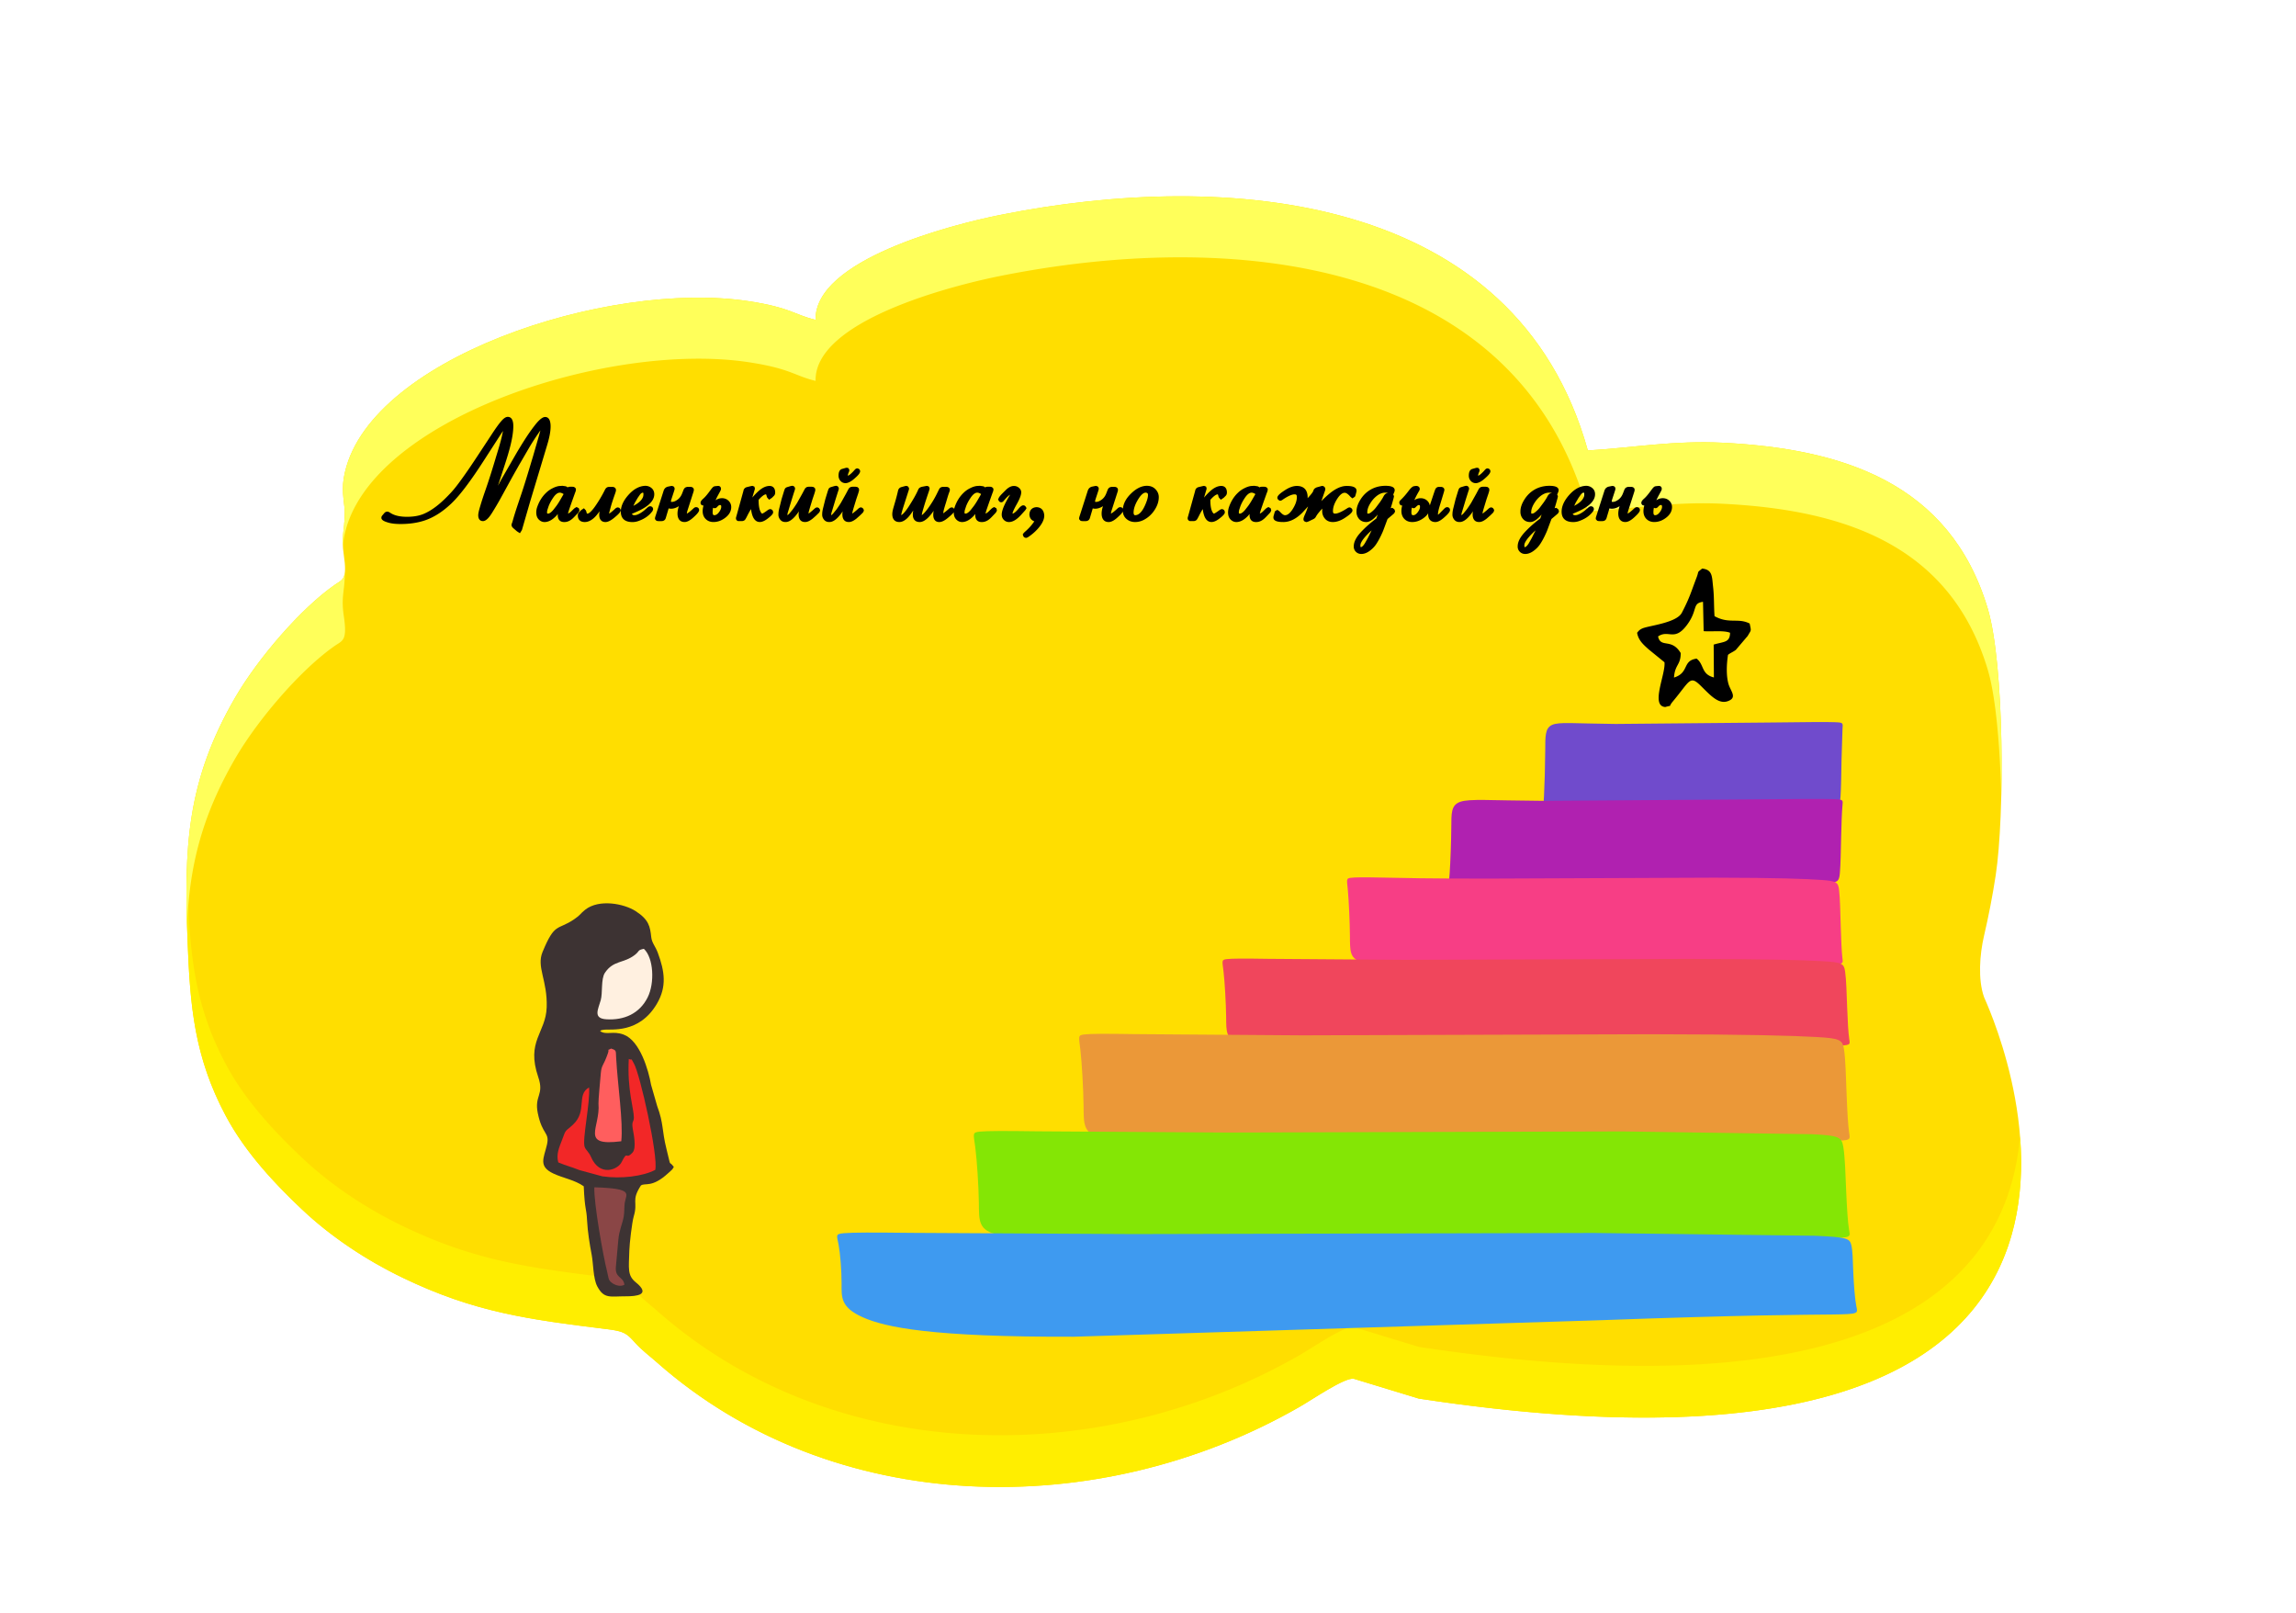 <svg xmlns="http://www.w3.org/2000/svg" width="806.952" height="566.929" viewBox="0 0 5017.66 3525.19"
     shape-rendering="geometricPrecision" image-rendering="optimizeQuality" fill-rule="evenodd">
    <defs>
    <style type="text/css">
        .filbg {fill:url(#id0)}
    </style>

        <radialGradient id="id0" gradientUnits="userSpaceOnUse" gradientTransform="matrix(5.36386E-17 -0.876 1 6.12323E-17 4350 23508)" cx="14849.99" cy="10500" r="10419.62" fx="14849.99" fy="10500">
            <stop offset="0" style="stop-opacity:1; stop-color:#FFFF5A"/>
            <stop offset="1" style="stop-opacity:1; stop-color:#FFDE00"/>
        </radialGradient>
    </defs>
    <path d="M4335.82 2178.4c-13.45-38.18-9.42-92.93 0-133.36 10.2-43.85 18.76-87.7 25.55-132.3 19.9-130.67 18.9-461.4-17.3-582.68-82.73-277.17-321.28-349.65-578.04-362.6-108.3-5.46-194.03 10.58-296 16.78-157.27-563.38-788.3-614.04-1284.75-514.47-105.9 21.24-405.44 97.6-402.94 229.1-46.9-11.35-54.1-26.53-144.33-40.5-311-48.12-843 127.44-886.64 385.62-5.92 35 3.08 56.53 2 84.18-1.3 33.45-7.8 45.36-2.04 84.35 8.03 54.17-2.4 53.34-19.3 65.05-74.06 51.3-168.27 160.8-217.76 245.96C407.1 1707.97 401.9 1852.7 410.1 2059.74c5.48 138.67 14.5 249.4 83.67 379 43.5 81.5 110.2 150.9 165.94 203.6 62.72 59.3 139.65 110.6 220 149.36 158.15 76.28 276.65 91.36 446.12 112.37 37.28 4.62 43.12 8.74 61.13 28.68 16.33 18.08 30.36 27.9 49.6 44.86 383.8 338.25 963.87 348.37 1402.4 97.03 31-17.76 100.74-65.96 119.87-61.93l141.82 43.2c1781.52 269.8 1240.2-863.26 1235.17-877.52z"
          fill="#adf4ff" class="filbg"/>
    <path d="M753.05 1112.93c.35 4.95.5 9.98.3 15.24a282.88 282.88 0 0 1-1.16 16.74c2.08-6.6 2.53-16.28.85-31.98zM408.38 1896.3c-1.85 51.02-.6 104.72 1.7 163.44 5.48 138.67 14.5 249.4 83.67 379 43.5 81.5 110.2 150.9 165.94 203.6 62.72 59.3 139.65 110.6 220 149.36 158.15 76.28 276.65 91.36 446.12 112.37 37.28 4.62 43.12 8.74 61.13 28.68 16.33 18.08 30.36 27.9 49.6 44.86 383.8 338.25 963.87 348.37 1402.4 97.03 31-17.76 100.74-65.96 119.87-61.93l141.82 43.2c1174.87 177.93 1339.46-254.23 1313.9-573.3-25.5 297.06-273.62 617.86-1313.9 460.3l-141.82-43.2c-19.13-4.03-88.88 44.18-119.87 61.94-438.54 251.33-1018.6 241.2-1402.4-97.04-19.24-16.95-33.27-26.78-49.6-44.86-18-19.94-23.84-24.06-61.13-28.68-169.48-21-287.98-36.1-446.12-112.37-80.35-38.76-157.28-90.04-220-149.36-55.73-52.7-122.45-122.08-165.94-203.6-69.15-129.6-78.18-240.35-83.67-379l-1.7-50.45z"
          fill="#FFEE00"/>
    <path d="M4373.53 1741.14c3.56-147.77-4.74-328.27-29.47-411.1-82.73-277.17-321.28-349.65-578.04-362.6-108.3-5.46-194.03 10.58-296 16.78-157.27-563.38-788.3-614.04-1284.75-514.47-105.9 21.24-405.44 97.6-402.94 229.1-46.9-11.35-54.1-26.53-144.33-40.5-311-48.12-843 127.44-886.64 385.62-5.92 35 3.08 56.53 2 84.18-1.1 28.17-5.9 41.06-3.92 67.72.22-5.8.8-11.92 1.92-18.54C794.98 919.16 1327 743.6 1638 791.72c90.24 13.96 97.44 29.14 144.33 40.5-2.5-131.5 297.04-207.86 402.94-229.1 496.46-99.57 1127.48-48.9 1284.75 514.47 101.98-6.2 187.7-22.25 296-16.78 256.76 12.96 495.3 85.43 578.04 362.6 17.57 58.85 26.84 167.03 29.47 277.73zm-3620.15-488.4c-2.36 14.98-10.52 17.33-21.35 24.84-74.06 51.3-168.27 160.8-217.76 245.96-100.38 172.77-111.3 310.7-105.55 497.6 5.45-125.3 30.48-235.03 105.55-364.25 49.5-85.17 143.7-194.66 217.76-245.96 16.9-11.7 27.3-10.88 19.3-65.05-5.78-39 .73-50.9 2.04-84.35a123.19 123.19 0 0 0 .03-8.8z"
          fill="#FFFF5A"/>
    <path d="M3124.72 1104.38l1.13-3.5 9.15-27.36 1.6-4.27.1-.25c1.58-3.24 4.43-5.18 8.06-5.18h3.8c3.95 0 7.67 1.9 7.97 6.23l.04.67-.6 2.57-.48 1.85-8.83 29.24c-1.63 5.4-4.18 13.9-4.18 19.56a8.83 8.83 0 0 0 .02.67c1.24-.6 2.8-2.06 3.4-2.67l10.27-10.42c1.73-1.75 3.84-3.34 6.42-3.34 3.65 0 6.25 2.6 6.25 6.25 0 5.05-8.53 12.4-11.96 15.52-5.08 4.62-12.7 10.7-19.93 10.7-10.6 0-15.85-6.7-15.85-16.96a39.03 39.03 0 0 1 .06-2.14c-2.26 3.6-5.36 6.77-8.9 9.52-7.64 5.94-16.35 9.57-26.1 9.57-6.56 0-12.5-2.02-17.1-6.78-4.62-4.78-6.43-10.93-6.43-17.48 0-3.88.67-7.85 1.73-11.75-3.78-.03-6.34-2.8-6.34-6.54 0-2.2 1.3-3.93 2.76-5.45l.17-.17c6.07-5.7 11.56-12.18 16.6-18.8 2.7-3.55 8.15-10.9 12.85-11.4l3.64-.47h2.38l.4.08c3.36.63 5.87 2.9 5.87 6.47 0 1.6-.63 3.16-1.44 4.52-3.46 5.82-7.26 12.75-10.37 20.02 4.12-2.8 8.7-4.3 13.77-4.3 5.53 0 10.53 1.75 14.54 5.6 2.98 2.86 4.8 6.32 5.53 10.2zm-39.18 4.83c-.7 3.32-1.1 6.6-1.1 9.73 0 3.1.1 6.8 3.93 6.8 4.1 0 7.35-3.2 9.68-6.23 2.52-3.3 5.18-7.7 5.18-12 0-2.43-.15-4.02-2.77-4.02-1.93 0-5.03 3.04-6.22 4.3-1.04 1.1-2.17 2.08-3.68 2.46l-1.28.33-3.34-1.15-.37-.22c-.02-.01-.03-.02-.04-.02zm-631.52 2.2c1.17-12.54 7.94-23.22 16.86-32.14 9.6-9.6 21.8-17.92 35.92-17.77 6.85.08 13.12 2.16 18 7.08 4.9 4.95 7.66 10.9 7.6 17.88-.07 10.7-4.06 20.47-10.04 29.2-5.9 8.6-13.43 15.46-22.7 20.26-6.06 3.13-12.53 4.77-19.35 4.72-6.98-.05-13.28-2.2-18.57-6.8-4.96-4.3-7.5-9.87-7.87-16.16-2.26 4.48-8.23 9.73-10.84 12.17-5.14 4.8-12.65 10.8-20.07 10.8-11.14 0-15.47-8.27-15.47-18.45 0-4.58.88-9.17 2.15-13.6l.77-2.6c-5.16 3.3-10.9 5.54-17.02 5.54-1.82 0-3.58-.24-5.25-.74l-6.35 21.3c-1.28 4.3-4.78 6.52-9.2 6.52h-6.2c-1.3 0-2.7-.1-3.95-.5l-1.12-.38-3-3.4v-1.68c0-1.54.6-3.44 1.08-4.9l17.53-54.74c.4-1.38.92-2.7 1.65-3.93.8-1.47 1.92-2.75 3.3-3.68 1.46-1.05 3.05-1.82 4.74-2.13l5.27-1.1c1.06-.24 2.13-.4 3.22-.4h.74l2.92 1 .72.72c1.18 1.18 1.73 2.72 1.73 4.38 0 1.5-.7 3.64-1.18 5.17l-5.65 17.22c-.5 1.57-1.2 3.94-1.2 5.6 0 .12-.04.3 0 .4.43.33 1.93.34 2.43.34 4.24 0 8.46-2.3 11.8-4.73 4.74-3.42 7.94-8.08 10.08-13.42l3.14-8.1c.58-1.34 1.34-2.7 2.34-3.77l.14-.15.15-.13c.96-.87 2.1-1.53 3.5-1.96l2.15-.6h6.35c4.08 0 7.93 2 7.93 6.54 0 1.04-.17 2.03-.45 3.02l-.47 1.7-12.34 38.5c-.73 2.27-1.94 6.1-2.04 8.6 3.5-1.1 12.2-9.13 14.38-11.2 1.62-1.44 3.5-2.8 5.76-2.8 2.63 0 4.82 1.2 5.93 3.24zm-368.85.74a32.92 32.92 0 0 1 1.26-4.36c4.16-12.08 10.66-22.88 19.97-31.55 4.1-3.98 8.85-7.18 13.85-9.58 4.27-2.23 8.8-3.86 13.56-4.67l.23-.04 7.4-.48 6.9.96.24.06c1.72.45 3.2 1.3 4.2 2.55 1.56-1.15 3.52-1.53 5.48-1.53h5.3l2.6.24 2.63 1.37 2.2 2.56v1.64c0 1.7-.24 3.37-.9 4.94l-1.32 3.47-7 19.54-5.63 16.25-2.12 7-.16 1.55c3.04-.87 6.54-4.24 8.5-6.3l3.67-3.6 2.42-2.07 4-2.25 4.87 2.54 1.37 4.4-.36 1.27c-.53 1.87-1.65 3.56-3.02 5.06l-8.6 9.03c-5.47 5.75-12.48 10.58-20.72 10.5-9.8.35-14.75-5.77-14.66-15.27 0-.76.04-1.53.1-2.3l-3.7 4.3c-6.5 6.8-14.95 13.02-24.74 13.27-5.53.15-10.22-2.18-13.86-6.3-3.38-3.84-4.64-8.75-4.75-13.77l-.01-1.35c-2.9 4.08-8.54 8.65-10.8 10.62-5.4 4.74-13.35 10.8-20.88 10.8-9.4 0-13.17-6.96-13.17-15.56 0-2.74.3-5.8.85-9-7.27 10.72-18.57 24.55-30.5 24.55-10.03 0-15-6.43-15-16.1 0-2.74.35-5.84.93-9.1l-.6.87c-3.34 4.94-7.33 10.78-11.55 15-4.85 4.87-11.15 9.32-18.3 9.32-10.6 0-15.37-7.2-15.37-17.2 0-4.8 1.4-10.2 2.72-14.78 3.4-11.63 7.02-23.68 9.62-35.52.34-1.54.82-3.18 1.6-4.47.8-1.4 2.02-2.5 3.4-3.34l.13-.08.13-.07c.83-.42 1.74-.74 2.64-.98l6.63-1.83c1.15-.32 2.37-.6 3.72-.6h.95l3.23 1.45 1.8 3.43v1.1c0 1.03-.2 2.07-.5 2.94l-12.6 39.3c-.93 3.16-3.6 11.6-3.98 15.53 5.47-1.94 15.02-16.47 17.23-19.96 7.03-11.1 14.55-23.3 19.74-35.23.47-1.16 1.06-2.3 1.92-3.23 1-1.22 2.35-2 3.8-2.6.92-.37 1.87-.66 2.83-.9l.24-.05 7.9-1.5c.8-.18 1.66-.25 2.63-.25h.76l3.16 1.12 1.76 3.3v1.1c0 2.06-1.25 5.5-1.9 7.47-4 11.75-7.96 23.6-11.43 35.53-1 3.43-3.44 11.28-3.64 15.13 3.83-1.8 11.45-11.78 13.1-14.05 7.3-9.95 13.8-20.46 19.3-31.52l4.9-9.92c.6-1.25 1.27-2.5 2.18-3.4 1.92-2.03 4.57-2.77 7.3-2.77h6.34c2.6 0 5.26.64 6.96 2.77l.4.5.85 2.12v.85c0 1.5-.34 2.93-.9 4.32-2.8 7.06-5.1 15.6-7.32 22.9-2.05 6.7-5.55 17.16-6.38 24.3 3.87-2.22 11.14-8.6 13.15-10.4 1.4-1.2 2.98-2.17 4.86-2.4l.93-.12 3.4 1.02 1.62 2.47zm58.96-32.58l-1.78-1.1c-1.82-.94-4.45-2.1-6.5-2.07-6.2.07-11.44 6.46-14.58 11.1-4.05 6-7.77 12.52-10.17 19.26l-2.36 7.15c-.5 1.78-.83 3.63-.83 5.48 0 1.97.04 2.87 2.05 2.87 4.33 0 9.3-5.36 11.72-8.27l6.7-8.64c3.13-4.27 5.97-8.83 8.62-13.42l7.13-12.37zm-1055.94-18.14l6.6-12.32 1.2-2.2 33.56-58.26c11.48-19.15 23.78-39.26 37.4-56.97 4.7-6.1 15.73-20.56 24.34-20.56 10.56 0 12 12.64 12 20.6 0 13.2-3.7 28.02-7.5 40.6l-37.44 124.34-17.74 61.42-4.38 7-6.43-4.12-8-6.86c-2.08-1.83-3.9-4.22-3.9-7.12 0-1.14.33-2.28.78-3.4.96-2.27 1.7-5.12 2.36-7.5 5.66-19.95 12.9-40.34 19.45-60.05 8.74-26.32 16.6-53.2 24.6-79.77l13.36-46.3 2.55-9.48c-2.3 3.17-4.46 6.35-5.38 7.7-6.93 10.1-13.64 20.42-19.8 31.02l-11.1 19.12-11.1 19.05-5.64 10.02c-6.63 11.53-13 23.25-19.4 34.92l-14.5 26.46c-5.76 10.5-11.93 20.82-18.27 31-3.9 6.25-11.92 18.84-20.37 18.84-7.4 0-10.33-5.93-10.33-12.6 0-5.57 2.73-14.53 4.3-19.9 3.72-12.73 8.05-25.4 12.42-37.92 7.6-21.85 14.46-44.06 21.1-66.2 5.13-17.08 11.26-35.87 14.88-53.3l1.47-7.06c-4.22 6.17-8.27 12.55-12.28 18.76l-30.92 47.9c-12.26 19-25 37.88-38.7 55.9-9.5 12.5-19.87 25.3-31.25 36.14-16.32 15.53-35.2 28.9-56.6 36.36-17.3 6.02-35.83 8.26-54.07 8.26-9.14 0-19.27-.66-28.03-3.42-4.28-1.35-12.64-3.84-13.83-8.87l-.12-.5v-1.05c0-1.6.55-3.1 1.63-4.45l5.06-5.95c1.66-1.75 3.76-2.77 6.2-2.77 2.3 0 4.56 1.23 6.42 2.5 10.33 7 24.4 8.74 36.6 8.74 12.07 0 24.77-1.48 36-6.14 10.12-4.2 19.57-10.18 28.24-16.85 11.58-8.9 22.32-19.52 32.24-30.23 8.17-8.8 15.75-19.07 22.8-28.8 11.66-16.05 22.78-32.57 33.7-49.13l26.3-39.94c7.85-11.92 16.48-25.58 25.6-36.55 3.52-4.24 9.35-10.72 15.36-10.72 10.5 0 12.16 12.03 12.16 20.03 0 25.37-10.27 58.94-18.08 82.94l-15.5 47.62zm153.28 60.65c3.04-.87 6.55-4.24 8.5-6.3l3.67-3.6 2.42-2.07 4-2.25 4.86 2.54 1.37 4.4-.36 1.27c-.53 1.87-1.65 3.56-3.02 5.06l-8.6 9.03c-5.47 5.75-12.48 10.58-20.72 10.5-9.8.35-14.75-5.77-14.66-15.27a44.63 44.63 0 0 1 .09-2.3l-3.7 4.3c-6.5 6.8-14.95 13.02-24.74 13.27-5.53.15-10.23-2.18-13.86-6.3-3.38-3.84-4.63-8.75-4.75-13.77-.1-4.4.58-8.73 2.06-12.77 4.15-12.08 10.66-22.88 19.96-31.55 4.1-3.98 8.85-7.18 13.85-9.58 4.27-2.23 8.8-3.86 13.56-4.67l.23-.04 7.4-.48 6.9.96.24.06c1.72.45 3.2 1.3 4.2 2.55 1.56-1.15 3.52-1.53 5.48-1.53h5.3l2.6.24 2.63 1.37 2.2 2.56v1.64c0 1.7-.24 3.37-.9 4.94l-1.32 3.47-7 19.54-5.63 16.25-2.12 7-.16 1.55zm-9.73-42.5l-1.78-1.1c-1.82-.94-4.45-2.1-6.5-2.07-6.2.07-11.44 6.46-14.58 11.1-4.05 6-7.77 12.52-10.17 19.26l-2.36 7.15c-.52 1.78-.83 3.63-.83 5.48 0 1.97.04 2.87 2.05 2.87 4.33 0 9.3-5.36 11.72-8.27l6.7-8.64c3.13-4.27 5.97-8.83 8.6-13.42l7.13-12.37zm78.66 37.5c-3.96 5.6-8.07 10.7-11.95 14.25-5.72 5.2-12.65 9.32-20.6 9.32-9.1 0-15-4.86-15-14.22 0-1.65.17-3.44.97-4.9l.1-.18.1-.17a21.8 21.8 0 0 1 1.08-1.45l.13-.16 4.64-4.8 6.22-4.22 4.2 4.56.3.63c.64 1.38 1.07 3 1.38 4.4.27 1.1.5 2.15 1.75 2.15 5.3 0 14.25-12.25 16.87-16 8.07-11.57 15.3-23.7 21.56-36.35 1.24-2.5 3.1-4.74 5.96-5.65 1.13-.32 2.3-.46 3.48-.46h6.34c4.4 0 8.22 2.35 8.22 7.12 0 2.2-1.2 5.54-1.93 7.62-3.6 10.16-7.25 20.6-10.02 31l-2.4 9.02c-.27 1.02-.62 2.42-.67 3.53 3.37-1.28 11.3-8.7 13.23-10.6l.18-.17c1.45-1.25 3.07-2.33 5.02-2.58l1-.12 3.28 1.1 2.77 4.2-.1 1.5c-.3 4.56-9.55 11.93-12.78 14.7-5.3 4.53-13.28 10.52-20.6 10.52-9.53 0-13.55-6.8-13.55-15.56 0-2.38.3-5.1.78-8zm70.58 5.62c1 2.26 2.86 3 5.63 3.05 6.86-.1 15.1-5.65 20.34-9.7l8.67-7.6c1.42-1.2 3.02-2.04 4.88-2.25l1-.1 3.17 1.1.72.73a6.24 6.24 0 0 1 1.86 4.5v.74l-1.02 3-.38.52c-7.03 9.87-16.92 16.5-28.04 20.73-2.77 1.14-5.68 2.1-8.55 2.6-2.7.54-5.45.77-8.05.66-14.46-.1-24.27-6.92-24.46-22.1-.18-14.3 7.57-27.07 16.83-37.4 9.6-10.7 21.74-19.18 36.7-19.67 4.98 0 9.54 1.6 13.38 4.76 4.16 3.44 6.14 8.1 6.17 13.47.1 18.98-22.42 31.27-37.32 37.93l-11.55 5.03zm102.56-16.7c-5.16 3.3-10.9 5.54-17.02 5.54-1.82 0-3.58-.24-5.25-.74l-6.35 21.3c-1.28 4.3-4.78 6.52-9.2 6.52h-6.2c-1.3 0-2.7-.1-3.95-.5l-1.13-.38-3-3.4v-1.68c0-1.54.6-3.44 1.08-4.9l17.53-54.74c.4-1.38.92-2.7 1.65-3.93.8-1.47 1.92-2.75 3.3-3.68 1.46-1.05 3.05-1.82 4.74-2.13l5.27-1.1c1.06-.24 2.13-.4 3.22-.4h.74l2.9 1 .72.72c1.18 1.18 1.73 2.72 1.73 4.38 0 1.5-.7 3.64-1.18 5.17l-5.64 17.22c-.5 1.57-1.2 3.94-1.2 5.6 0 .12-.04.3.01.4.43.33 1.93.34 2.43.34 4.24 0 8.47-2.3 11.8-4.73 4.74-3.42 7.94-8.08 10.1-13.42l3.14-8.1c.6-1.34 1.34-2.7 2.34-3.77l.14-.15.15-.13c.96-.87 2.1-1.53 3.5-1.96l2.16-.6h6.35c4.08 0 7.93 2 7.93 6.54 0 1.04-.17 2.03-.45 3.02l-.48 1.7-12.34 38.5c-.73 2.27-1.94 6.1-2.04 8.6 3.5-1.1 12.2-9.13 14.38-11.2 1.63-1.44 3.5-2.8 5.76-2.8 3.8 0 6.7 2.5 6.7 6.4 0 4.83-8.47 12.25-11.73 15.3-5.14 4.8-12.65 10.8-20.06 10.8-11.15 0-15.47-8.27-15.47-18.45 0-4.58.88-9.17 2.15-13.6l.77-2.6zm53.92-1.35l-.43.05-3.5-.98-.82-.8c-1.15-1.14-1.74-2.63-1.74-4.25 0-3.7 3.68-7.1 6.25-9.37 5.36-4.74 10.74-11.94 14.97-17.7 1.65-2.24 5.1-7.05 7.55-8.35l.17-.1.18-.07c1.1-.47 2.33-.74 3.53-.85l4.6-.45h1.9c1.52 0 2.8.68 3.85 1.73l.83.82.9 3.23-.04.74c-.1 1.5-.6 2.9-1.34 4.37l-5.38 9.94c-1.76 3.25-3.53 6.78-5.13 10.45 4.25-2.88 8.98-4.5 14.15-4.5 5.45 0 10.27 1.82 14.2 5.6 3.9 3.75 5.87 8.45 5.87 13.85 0 9.74-5.3 17.35-12.82 23.14-7.66 5.9-16.35 9.47-26.08 9.47-6.44 0-12.25-2-16.88-6.55-4.74-4.65-6.66-10.72-6.66-17.28 0-3.92.74-8.08 1.87-12.16zm20.96 4.74c-.64 3.16-1 6.3-1 9.38 0 2.8 0 6.95 3.64 6.95 4.25 0 7.53-3.02 9.98-6.2 2.58-3.33 5.17-7.68 5.17-12.03 0-2.47-.16-4.02-2.82-4.02-2.16 0-4.48 2.38-5.75 3.87-.82.96-1.78 1.86-2.92 2.43l-.53.27-1.74.35h-.44c-1.4 0-2.6-.36-3.6-1zm85.73-22.26c4.78-5.6 9.8-10.93 14.9-15.27 6.35-5.4 14.15-10.08 22.75-10.08 8.58 0 12.3 6.27 12.3 14.22 0 2.6-.63 5.17-2.56 7.23l-4.5 4.46-6.25 4.24-4.1-4.64-.27-.57c-.67-1.43-1.1-3.1-1.47-4.65-.1-.4-.44-1.67-.9-1.93-4.96 0-12.38 7.68-16.12 11.92v1.57c0 8.03.76 21.05 6.2 27.54.4.47 1.03 1.1 1.5 1.12 2.43-.43 10.4-6.3 12.6-7.94 1.56-1.06 3.25-1.87 5.18-1.87h1.1l2.96 1.54.6.8a7.52 7.52 0 0 1 1.4 3.33l.06.35v1.76l-.13.5c-.98 4.05-7.92 9.35-11.06 11.84-4.9 3.88-11.4 8-17.87 8-8.08 0-12.97-5.93-15.66-12.98-1.82-4.78-2.87-10.02-3.47-15.25-2.75 4.2-5.2 8.7-7.47 13.1-1.07 2.1-4.3 8.96-6.18 10.73-1.82 1.64-4.17 2.38-6.6 2.38h-8.15l-2.38-1.26-.47-.47c-1.13-1.13-1.73-2.64-1.73-4.23 0-1.26.27-2.52.68-3.7.2-.54.34-1.14.5-1.7l15-54.1.65-2.73.15-.35c1.32-3.07 3.9-5 7.1-5.78l8.16-1.97c.85-.2 1.7-.37 2.58-.5l1.14-.18 4.28 1.6 1.1 3.7v.65c0 1.02-.23 2-.6 2.94l-.04.1c-.15.4-.26.84-.4 1.33l-4.5 15.15zm57.07 37.1c-.1-5.17 1.1-10.87 2.4-15.8l4.4-17.68 5.54-18.1 1.55-4.23.16-.3c1.3-2.33 3.7-3.45 6-4.06l6.8-2.03 2.9-.55h.42c1.7 0 3.23.68 4.42 1.87l.73.72 1.1 3.18-.56 2.98-1.9 5.74-4.74 15.03-8.34 27.58c-.7 2.08-1.3 4.5-1.3 6.96l.37-.07c1.5-.8 3.08-2.44 4.03-3.52l7.1-8.63c3.35-4.64 6.53-9.4 9.6-14.25l11.18-19.98 5-9.44 1.9-3.1 3.2-2.37 3.8-.7h7.13l3.96.7 3.05 2.58.77 3.84-.65 3.17-1.35 4.57-4.2 12.4-5.73 18.78-2.47 8.75-.48 3.3.03.5c.44-.2.94-.5 1.27-.7l6.54-5.3 5.24-4.63c1.45-1.33 3.1-2.45 5.1-2.7l1.24-.16 3.27 1.47 2.6 3.98-.2 1.6c-.24 1.96-1.34 3.67-2.64 5.1l-.1.1-5.77 5.62-7.37 6.52c-4.56 3.67-10.72 7.76-16.73 7.6-9.92.15-14.03-6.97-14.14-15.95-.08-2.4.18-4.87.6-7.3-7.13 10.56-17.8 23.52-29.15 23.25-4.75.13-8.93-1.57-11.87-5.36-2.5-3.22-3.86-6.95-3.76-11.03zm95.63 0c-.1-5.17 1.1-10.87 2.4-15.8l4.4-17.68 5.54-18.1 1.55-4.23.16-.3c1.3-2.33 3.7-3.45 6-4.06l6.8-2.03 2.9-.55h.42c1.7 0 3.23.68 4.42 1.87l.73.72 1.1 3.18-.56 2.98-1.9 5.74-4.74 15.03-8.34 27.58c-.7 2.08-1.3 4.5-1.3 6.96l.37-.07c1.5-.8 3.08-2.44 4.03-3.52l7.1-8.63c3.35-4.64 6.53-9.4 9.6-14.25l11.18-19.98 5-9.44 1.9-3.1 3.2-2.37 3.8-.7h7.13l3.96.7 3.05 2.58.77 3.84-.65 3.17-1.35 4.57-4.2 12.4-5.73 18.78-2.47 8.75-.48 3.3c.01.15.01.32.03.5.44-.2.94-.5 1.28-.7l6.54-5.3 5.24-4.63c1.45-1.33 3.1-2.45 5.1-2.7l1.24-.16 3.27 1.47 2.6 3.98-.2 1.6c-.24 1.96-1.34 3.67-2.64 5.1l-.1.1-5.77 5.62-7.37 6.52c-4.56 3.67-10.72 7.76-16.72 7.6-9.93.15-14.03-6.97-14.14-15.95-.08-2.4.18-4.87.6-7.3-7.13 10.56-17.8 23.52-29.15 23.25-4.75.13-8.94-1.57-11.87-5.36-2.5-3.22-3.86-6.95-3.76-11.03zm56.1-84.8c4.06-1.18 10.58-8.05 12.72-10.42.66-.73 1.84-2.15 2.93-3.17 1.2-1.47 2.93-2.37 4.87-2.37h.84l2.63 1.03.6.54c1.35 1.2 2.2 2.85 2.2 4.7 0 5.22-8.33 12.32-11.9 15.5-5.22 4.65-12.8 10.43-20.13 10.43-4.3 0-8-1.7-10.87-4.86-2.94-3.25-4.27-7.26-4.27-11.6 0-5.78 1.37-12.86 7.77-14.58l8.07-2.3c.6-.15 1.17-.27 1.93-.27h.44l3.07.62 2.2 3.7v1.22c0 1.2-.32 2.37-.82 3.55-.95 2.1-2.3 5.4-2.3 7.73 0 .14 0 .36.01.6zm359.9 82.83c3.83-.27 10.58-7.78 12.75-10.3 2.37-2.77 6.58-7.83 10.7-7.83h.43l.94.2c1.5.2 2.7 1.08 3.6 2.4l2.23 3.43-2.76 4.57-9.17 10.15c-6.56 7.27-16.1 15.77-26.52 15.77-4.33 0-8.13-1.6-11.2-4.66-3.17-3.17-4.66-7.12-4.66-11.58 0-12.7 11.9-32.95 18.35-43.52-4.9 2.55-12.05 11.04-14.3 13.82-.46.5-.95 1.04-1.5 1.47l-.62.5-2.3.77h-.72c-2.27 0-4.18-1.15-5.25-3.12l-1.7-2.82 1.92-4.36.17-.27c2-3.2 4.97-6.33 7.63-9l7-7c4.83-4.82 10.92-9.07 18-9.07 4.03 0 7.65 1.33 10.77 3.88 3.16 2.58 5.13 5.97 5.13 10.1 0 7.93-6.32 19.78-10.12 26.55-1.84 3.28-8.84 15.96-8.84 19.63 0 .08 0 .2.01.32zm47.5 16.84c-6.44-2.34-10.24-7.37-10.7-14.62l-.01-.26.01-.26c.5-9.53 5.92-15.3 15.52-15.8l.23-.01.23.01c11 .54 16.06 8.15 16.5 18.6l.01.15v.15c-.27 10.35-7.03 20.27-13.63 27.77-6.47 7.36-13.97 13.72-22.17 19.07l-.4.27-2.75 1.03h-.8c-2.13 0-4.08-.92-5.37-2.63l-.38-.5-1.6-4.3 2.46-3.56 3.52-3.25c7.4-6.46 13.96-13.75 19.38-21.85zm371-51.97c4.78-5.6 9.8-10.93 14.9-15.27 6.35-5.4 14.15-10.08 22.75-10.08 8.58 0 12.3 6.27 12.3 14.22 0 2.6-.63 5.17-2.56 7.23l-4.5 4.46-6.25 4.24-4.1-4.64-.27-.57c-.67-1.43-1.1-3.1-1.46-4.65-.1-.4-.45-1.67-.92-1.93-4.96 0-12.38 7.68-16.12 11.92v1.57c0 8.03.76 21.05 6.2 27.54.4.47 1.03 1.1 1.5 1.12 2.43-.43 10.4-6.3 12.6-7.94 1.56-1.06 3.25-1.87 5.18-1.87h1.08l2.96 1.54.6.8a7.52 7.52 0 0 1 1.4 3.33l.06.35v1.76l-.13.5c-.98 4.05-7.92 9.35-11.06 11.84-4.9 3.88-11.4 8-17.87 8-8.08 0-12.97-5.93-15.66-12.98-1.82-4.78-2.87-10.02-3.47-15.25-2.75 4.2-5.2 8.7-7.47 13.1-1.07 2.1-4.3 8.96-6.17 10.73-1.83 1.64-4.17 2.38-6.6 2.38h-8.15l-2.38-1.26-.47-.47c-1.13-1.13-1.73-2.64-1.73-4.23 0-1.26.26-2.52.68-3.7.2-.54.34-1.14.5-1.7l15-54.1.65-2.73.15-.35c1.32-3.07 3.9-5 7.1-5.78l8.16-1.97c.85-.2 1.7-.37 2.58-.5l1.14-.18 4.28 1.6 1.1 3.7v.65c0 1.02-.23 2-.6 2.94l-.04.1c-.15.4-.26.84-.4 1.33l-4.5 15.15zm121.96 34.94c3.05-.87 6.55-4.24 8.5-6.3l3.67-3.6 2.42-2.07 4-2.25 4.87 2.54 1.37 4.4-.36 1.27c-.53 1.87-1.65 3.56-3.02 5.06l-8.6 9.03c-5.47 5.75-12.48 10.58-20.72 10.5-9.8.35-14.75-5.77-14.66-15.27a44.63 44.63 0 0 1 .09-2.3l-3.7 4.3c-6.5 6.8-14.95 13.02-24.74 13.27-5.53.15-10.22-2.18-13.86-6.3-3.38-3.84-4.64-8.75-4.75-13.77-.1-4.4.6-8.73 2.06-12.77 4.15-12.08 10.66-22.88 19.96-31.55 4.1-3.98 8.85-7.18 13.85-9.58 4.27-2.23 8.8-3.86 13.56-4.67l.23-.04 7.4-.48 6.9.96.25.06c1.72.45 3.2 1.3 4.2 2.55 1.56-1.15 3.52-1.53 5.48-1.53h5.3l2.6.24 2.63 1.37 2.2 2.56v1.64c0 1.7-.24 3.37-.9 4.94l-1.33 3.47-7 19.54-5.62 16.25-2.12 7-.16 1.55zm-9.73-42.5l-1.78-1.1c-1.82-.94-4.46-2.1-6.5-2.07-6.2.07-11.44 6.46-14.58 11.1-4.05 6-7.77 12.52-10.17 19.26l-2.36 7.15c-.5 1.78-.83 3.63-.83 5.48 0 1.97.04 2.87 2.05 2.87 4.33 0 9.3-5.36 11.72-8.27l6.7-8.64c3.13-4.27 5.97-8.83 8.62-13.42l7.13-12.37zm114.08 9c4.35-4.63 10.92-11.94 12.23-15.62.57-1.52 1.3-3.52 2.37-4.74l.18-.2c.67-.67 1.65-1.26 2.58-1.84 1.1-.63 2.33-1.3 3.57-1.58l6.98-1.9c1.25-.38 2.92-.9 4.2-.9h.72l2.17.72.54.38c1.93 1.36 3.12 3.34 3.12 5.73 0 1.18-.3 2.4-.68 3.57l-7.9 22.63a237.54 237.54 0 0 1 16.28-15.13c10.63-9 24.43-17.9 38.86-17.9 6.98 0 21.7.46 21.7 10.48 0 .98-.18 1.95-.43 2.94l-1.7 6.52a14.85 14.85 0 0 1-1.02 2.64l-.53 1.07-5.4 3.55-4.2-3.48-.25-.3c-2.7-3.16-7.8-8.52-12.37-8.52-6.96 0-13.1 8.22-16.43 13.42-5 7.8-9.2 17.03-9.2 26.47 0 3.86.82 5.7 4.84 5.7 7.72 0 20.62-7.94 26.97-12.07 1.36-.83 2.8-1.47 4.43-1.47h1.26l3 1.87.43.48c1.03 1.16 1.7 2.6 1.7 4.18 0 5.63-11.28 12.7-15.33 15.47-8.17 5.58-17.64 9.9-27.7 9.9-6.68 0-12.65-2.2-17.07-7.28-4.1-4.73-6.08-10.43-6.08-16.68 0-1.85.1-3.67.3-5.47-5.4 5.76-10.76 11.97-13.42 16.75-.5.88-1.13 2.1-1.82 2.97-1.13 1.5-2.67 2.57-4.36 3.38l-9.52 4.56c-1.53.7-3.42 1.53-5.1 1.74l-1.3.16-4.08-1.94-.68-1c-.7-1.05-.9-2.2-.9-3.44 0-3.26 2.46-8.6 3.8-11.55 2.3-5 4.32-10.64 6.15-16.23l-5.72 6.28c-2.5 2.74-5.07 5.77-7.72 8.35-10.96 10.7-24.54 19.4-40.34 19.4-6.63 0-21.9-.17-21.9-9.9 0-1.2.13-2.34.46-3.48l1.8-6.3 1.04-3.72 5.2-3.23 4.16 2.6 4.2 4.2c2.05 2.05 5.43 4.94 8.54 4.94 7.27 0 13.28-7.9 16.76-13.4 4.87-7.7 9.1-16.9 9.1-26.2 0-3.9-.77-6-4.9-6-8.36 0-20.26 7.58-26.85 12.17-1.33.93-2.84 1.66-4.5 1.66h-1.26l-3.1-1.94-.48-.6c-.94-1.18-1.54-2.48-1.54-4 0-5.78 11.47-12.93 15.64-15.73 7.8-5.24 17.3-9.92 26.9-9.92 15.9 0 23.63 9.45 23.63 24.93 0 .62-.02 1.24-.06 1.86zm152.98 35.9c-6.27 7.17-15.8 16.45-25.04 16.17-6.23 0-11.65-2.2-15.68-7-3.77-4.5-5.52-9.76-5.4-15.5-.25-9.9 4.04-19.46 9.3-27.62 5.35-8.3 12.26-15.15 20.75-20.22 9.64-5.76 20.34-8.5 31.6-8.8 6.6-.05 22.3-.02 21.8 10.04l-.02.47-.78 2.93-2.5 5.8.67.6 1.08 3.06-.7 3.46-2.82 10.27c-1.14 4.14-2.42 8.3-3.77 12.42l.32-.22 3.48-.74 4.3 3.2 1.54 3.85-.28 1.3c-.44 2.07-1.7 3.8-3.3 5.15l-12.8 10.87-1.4 3.62-6.88 18.5c-1.7 4.86-4.02 9.8-6.24 14.43-2.83 5.92-5.96 11.73-9.5 17.16-3.13 4.97-6.96 9.4-11.4 13.04-6.08 5.27-13.46 9.6-21.72 9.68-4.7.05-8.96-1.56-12.25-4.94-3.2-3.3-4.7-7.43-4.47-12 .06-11.53 7.9-22.4 15.38-30.52 8.26-9 17.5-17.22 27.1-24.85l6.83-5.27 2.86-8.3zm23.06-47.07l-.9-.36c-1.76-.37-3.52-.57-5.23-.64-8.2 0-15.26 3.95-21.27 9.26-3.76 3.32-7.02 7.1-9.83 11.26-4.3 6.37-8.4 14.32-8.4 22.37-.02.54-.01 2.43.4 2.87.16.1.67.12.98.12 2.3.07 4.3-.87 6.1-2.2 4.3-3.18 8.14-6.87 11.37-11.04l8.85-11.84c2.65-3.87 5.53-8.08 7.64-12.27 1.85-3.68 4.73-7.15 9.1-7.56l.48-.04.7.1zm140.5 46.84c-.1-5.17 1.1-10.87 2.4-15.8l4.4-17.68 5.54-18.1 1.55-4.23.16-.3c1.3-2.33 3.7-3.45 6-4.06l6.8-2.03 2.9-.55h.42c1.7 0 3.23.68 4.42 1.87l.73.72 1.1 3.18-.56 2.98-1.9 5.74-4.74 15.03-8.34 27.58c-.7 2.08-1.3 4.5-1.3 6.96l.38-.07c1.5-.8 3.08-2.44 4.03-3.52l7.1-8.63c3.35-4.64 6.53-9.4 9.6-14.25l11.18-19.98 5-9.44 1.9-3.1 3.2-2.37 3.8-.7h7.13l3.96.7 3.05 2.58.77 3.84-.65 3.17-1.35 4.57-4.2 12.4-5.73 18.78-2.47 8.75-.48 3.3.03.5c.44-.2.94-.5 1.27-.7l6.54-5.3 5.24-4.63c1.45-1.33 3.1-2.45 5.1-2.7l1.24-.16 3.27 1.47 2.6 3.98-.2 1.6c-.24 1.96-1.34 3.67-2.64 5.1l-.1.1-5.77 5.62-7.37 6.52c-4.56 3.67-10.72 7.76-16.73 7.6-9.92.15-14.03-6.97-14.14-15.95-.08-2.4.18-4.87.6-7.3-7.13 10.56-17.8 23.52-29.15 23.25-4.75.13-8.93-1.57-11.87-5.36-2.5-3.22-3.86-6.95-3.76-11.03zm56.12-84.8c4.06-1.18 10.58-8.05 12.72-10.42.66-.73 1.84-2.15 2.93-3.17 1.2-1.47 2.93-2.37 4.87-2.37h.84l2.63 1.03.6.54c1.35 1.2 2.2 2.85 2.2 4.7 0 5.22-8.33 12.32-11.9 15.5-5.22 4.65-12.8 10.43-20.13 10.43-4.3 0-8-1.7-10.87-4.86-2.94-3.25-4.27-7.26-4.27-11.6 0-5.78 1.37-12.86 7.77-14.58l8.07-2.3c.6-.15 1.17-.27 1.93-.27h.44l3.07.62 2.2 3.7v1.22c0 1.2-.32 2.37-.82 3.55-.94 2.1-2.3 5.4-2.3 7.73a6.77 6.77 0 0 0 .02.59zm138.55 85.04c-6.27 7.17-15.8 16.45-25.04 16.17-6.23 0-11.65-2.2-15.68-7-3.77-4.5-5.52-9.76-5.4-15.5-.25-9.9 4.04-19.46 9.3-27.62 5.35-8.3 12.26-15.15 20.75-20.22 9.64-5.76 20.34-8.5 31.6-8.8 6.6-.05 22.3-.02 21.8 10.04l-.02.47-.78 2.93-2.5 5.8.67.6 1.08 3.06-.7 3.46-2.82 10.27c-1.14 4.14-2.42 8.3-3.77 12.42l.32-.22 3.48-.74 4.3 3.2 1.54 3.85-.28 1.3c-.44 2.07-1.7 3.8-3.3 5.15l-12.8 10.87-1.4 3.62-6.88 18.5c-1.7 4.86-4.02 9.8-6.24 14.43-2.83 5.92-5.96 11.73-9.5 17.16-3.13 4.97-6.96 9.4-11.4 13.04-6.08 5.27-13.46 9.6-21.72 9.68-4.7.05-8.96-1.56-12.25-4.94-3.2-3.3-4.7-7.43-4.47-12 .06-11.53 7.9-22.4 15.38-30.52 8.26-9 17.5-17.22 27.1-24.85l6.83-5.27 2.86-8.3zm23.06-47.07l-.9-.36c-1.76-.37-3.52-.57-5.23-.64-8.2 0-15.26 3.95-21.27 9.26-3.76 3.32-7.02 7.1-9.83 11.26-4.3 6.37-8.4 14.32-8.4 22.37-.02.54-.01 2.43.4 2.87.16.1.67.12.98.12 2.3.07 4.3-.87 6.1-2.2 4.3-3.18 8.14-6.87 11.37-11.04l8.85-11.84c2.65-3.87 5.53-8.08 7.64-12.27 1.85-3.68 4.73-7.15 9.1-7.56l.48-.04.7.1zm45.05 45.28c1 2.26 2.86 3 5.63 3.05 6.86-.1 15.1-5.65 20.34-9.7l8.67-7.6c1.42-1.2 3.02-2.04 4.88-2.25l1-.1 3.17 1.1.72.73a6.24 6.24 0 0 1 1.86 4.5v.74l-1.02 3-.37.52c-7.03 9.87-16.92 16.5-28.04 20.73-2.78 1.14-5.68 2.1-8.55 2.6-2.7.54-5.45.77-8.05.66-14.46-.1-24.27-6.92-24.46-22.1-.18-14.3 7.57-27.07 16.83-37.4 9.6-10.7 21.74-19.18 36.7-19.67 4.98 0 9.54 1.6 13.38 4.76 4.17 3.44 6.14 8.1 6.17 13.47.1 18.98-22.43 31.27-37.32 37.93l-11.55 5.03zm102.56-16.7c-5.16 3.3-10.9 5.54-17.02 5.54-1.82 0-3.58-.24-5.25-.74l-6.35 21.3c-1.3 4.3-4.78 6.52-9.2 6.52h-6.2c-1.3 0-2.7-.1-3.95-.5l-1.12-.38-3-3.4v-1.68c0-1.54.6-3.44 1.08-4.9l17.53-54.74c.4-1.38.92-2.7 1.65-3.93.8-1.47 1.92-2.75 3.3-3.68 1.46-1.05 3.05-1.82 4.74-2.13l5.27-1.1c1.06-.24 2.13-.4 3.22-.4h.74l2.92 1 .72.72c1.18 1.18 1.73 2.72 1.73 4.38 0 1.5-.7 3.64-1.18 5.17l-5.64 17.22c-.5 1.57-1.2 3.94-1.2 5.6 0 .12-.04.3.01.4.42.33 1.92.34 2.43.34 4.24 0 8.46-2.3 11.8-4.73 4.74-3.42 7.94-8.08 10.08-13.42l3.14-8.1c.6-1.34 1.34-2.7 2.34-3.77l.13-.15.15-.13c.96-.87 2.1-1.53 3.5-1.96l2.16-.6h6.35c4.08 0 7.93 2 7.93 6.54 0 1.04-.17 2.03-.45 3.02l-.48 1.7-12.34 38.5c-.73 2.27-1.94 6.1-2.04 8.6 3.5-1.1 12.2-9.13 14.38-11.2 1.62-1.44 3.5-2.8 5.76-2.8 3.8 0 6.68 2.5 6.68 6.4 0 4.83-8.47 12.25-11.73 15.3-5.14 4.8-12.65 10.8-20.07 10.8-11.14 0-15.47-8.27-15.47-18.45 0-4.58.88-9.17 2.15-13.6l.77-2.6zm53.92-1.35l-.43.05-3.5-.98-.82-.8c-1.15-1.14-1.74-2.63-1.74-4.25 0-3.7 3.68-7.1 6.25-9.37 5.36-4.74 10.74-11.94 14.97-17.7 1.65-2.24 5.1-7.05 7.55-8.35l.17-.1.18-.07c1.1-.47 2.33-.74 3.53-.85l4.6-.45h1.9c1.5 0 2.8.68 3.85 1.73l.82.82.9 3.23-.05.74c-.1 1.5-.6 2.9-1.34 4.37l-5.37 9.94c-1.76 3.25-3.53 6.78-5.14 10.45 4.25-2.88 8.98-4.5 14.15-4.5 5.45 0 10.27 1.82 14.2 5.6 3.9 3.75 5.88 8.45 5.88 13.85 0 9.74-5.3 17.35-12.82 23.14-7.66 5.9-16.35 9.47-26.08 9.47-6.45 0-12.25-2-16.88-6.55-4.74-4.65-6.66-10.72-6.66-17.28 0-3.92.74-8.08 1.87-12.16zm20.96 4.74c-.64 3.16-1 6.3-1 9.38 0 2.8 0 6.95 3.64 6.95 4.25 0 7.53-3.02 10-6.2 2.58-3.33 5.17-7.68 5.17-12.03 0-2.47-.16-4.02-2.82-4.02-2.15 0-4.48 2.38-5.75 3.87-.82.96-1.78 1.86-2.92 2.43l-.53.27-1.73.35h-.44c-1.4 0-2.6-.36-3.6-1zm-2230.2-4.1c8.93-4.58 19.28-11.67 21.64-21.54l.38-4.08c-.04-.78-.2-2.45-.57-3.05l-1.03-.2c-2.3.27-4.4 2.3-5.8 4l-5.17 7.4-6.15 10.48-3.3 7zm1093.74 18.43l.83 1.28 1.13.74a1.78 1.78 0 0 0 .4 0l.2-.02h.2c13.2.1 21.66-20.67 25.22-30.62 1.5-4.16 2.86-9.04 2.86-13.5 0-3.76-1.6-4.92-5.2-5.22-7.53.16-14.82 11.92-17.98 17.5-4.5 7.93-8.4 17.3-8.3 26.58.01 1.13.2 2.22.63 3.25zm519.57 35.16l-3.25 2.87c-6.27 6.06-15.38 15.22-19.37 23.25-1.32 2.4-1.96 4.96-1.86 7.7.02.55.12 2.3.53 2.73.1.04.3.01.4.01h.24c2.84.07 6.87-5.68 8.24-7.8l6.74-11.88 8.18-16.54.14-.33zm358.24 0l-3.25 2.87c-6.27 6.06-15.38 15.22-19.37 23.25-1.32 2.4-1.96 4.96-1.86 7.7.02.55.12 2.3.53 2.73.1.04.3.01.4.01h.24c2.84.07 6.87-5.68 8.24-7.8l6.74-11.88 8.18-16.54.14-.33zm84.5-53.6c8.93-4.58 19.28-11.67 21.64-21.54l.38-4.08c-.04-.78-.2-2.45-.57-3.05l-1.03-.2c-2.3.27-4.4 2.3-5.8 4l-5.17 7.4-6.15 10.48-3.3 7zm137.47 277.3c2.75 16.8 14.34 26.46 25.25 36.32l34.57 28.14c2.92 26-31.3 95.63 1.75 97.8 17.64-5.06 4.9 1.7 16.75-12.43 37.16-44.36 36.5-57.83 60.78-33.96 20.75 20.4 38.46 40.75 58.85 33.7 22.2-7.66 6.12-22.1 1.68-37.95-5.27-18.8-3.96-44.1-.98-63.38 5.15-4.22 10.94-6.13 17.1-10.78l26-30.57c7.9-14.02 7.88-9.25 4.26-27.02-25.33-13-44.87 1.5-76.8-16.1-1.5-21.22-.68-42.72-3.12-63.87-2.62-22.74-.9-37.68-23.94-40.13-12.45 10.1-6.06 3.62-12.27 19.86-12.47 32.62-14.57 42.87-32 76.56-11.6 22.45-72.6 28.32-86.17 34.3-7.76 3.42-9.14 6.85-11.7 9.53zm45.8 8.06c5.8 26.5 29.27 2.7 49.47 36.26.1 26.8-12.72 24.67-14.66 53.58 33.96-10.5 17.55-37.03 49.45-41.36 16.94 12.9 9.52 34.05 37.77 41.12l-.5-71.77c22.38-6.88 35.46-3.9 35.83-25.88-14.23-5.72-39.34-2.04-57.73-3.52l-1.4-64.1c-24.47 3.24-10.58 17.67-35.07 50.57-27.64 37.14-40.2 9.33-63.13 25.1z"/>
    <path d="M1275.7 2592.04c2.35 54.04 5.77 44.9 7.3 75 1.26 24.66 5.78 52.34 10.1 74.94 3.6 18.74 3.1 52.02 12.3 69 14.98 27.67 27.58 21.37 62.68 21.44 21.95.04 55.64-2.8 21.5-30.45-18.92-15.32-15.34-30.1-14.23-69.86.4-14.73 5.84-61.75 9.65-74.45 9.78-32.56-6.28-33.52 15.6-67.35 9.4-6.67 23.88 5.96 59.54-26.85l3.5-3.08c.5-.47 1.22-1.1 1.7-1.57 4.97-5 3.66-2.73 7.27-9.15-12.57-16.6-4.76 5.98-16.18-39.5-10.26-40.87-5.83-55.02-20.23-93.46l-13.42-46.64c-5.4-31.64-24.3-96.08-59.64-109.4-23.8-8.98-37.8 1.78-51.67-7.72 4-2.63.84-1.75 7.98-2.9 14.8-2.36 76.77 9.9 116.1-56.8 22.1-37.44 16.97-70.98 2.1-111.25-5.6-15.12-13-21.3-14.47-34.66-2.5-22.72-4.94-37.87-34.3-56.7-24.92-16-79.4-26.93-109.94-2.92-11.8 9.3-9.22 10.82-24.64 21.23-36.4 24.58-41.64 5.8-68.65 71.22-13.66 33.1 11.05 61.88 9.1 120.74-1.85 56.25-45.44 73.63-18.45 152.6 13.53 39.6-8.97 39.52-1.03 78.7 9.85 48.56 26.4 41.1 20.02 68.97-6.7 29.17-19.6 47.27 14.3 63.12 21.94 10.25 46.18 13.7 66.1 27.75z"
          fill="#3d3333"/>
    <path d="M1287.3 2375.98c-28.46 16.24-3.25 51.28-34.77 81.06-17.84 16.85-14.86 7.88-24.4 34.1-5.5 15.06-13.16 30.02-8.1 48.73 15.96 6.78 30.17 10.26 46.25 16.8l50.15 13.64c40.3 5.82 88.2.22 115.55-14.14 7.06-28.73-33.32-209.87-46.66-232.4-8.8-14.88-.6-5.68-11.2-9.88-3.72 67.8 11.2 108.72 11.13 128.2-.03 10.1-5.35 6.9-2.43 24.5 1.52 9.14 8.8 41.67-.44 51.74-16.22 17.66-9.92-7.17-24.22 21.4-7.84 15.67-47.5 32.44-66.58-11.8-4.9-11.38-11.2-14.66-13.88-21.85-5.78-15.6 12.54-97.26 9.64-130.1z"
          fill="#f22727"/>
    <path d="M1407.1 2073.16c-14.74 3.05-8.4 4.53-19.78 13.34-24.48 18.97-46.62 11.27-65.28 39-9.07 13.5-4.7 43.6-9.2 59.85-5.5 19.83-17.74 39.96 12.4 41.8 38.97 2.4 72.3-12.54 90-47.6 16-31.7 13.12-86.84-8.15-106.4z"
          fill="#fff0e0"/>
    <path d="M1364.58 2807.23c-2.44-19.44-21.85-13.3-18.42-41.55l5.12-56.46c1.84-21.08 8.67-34.48 11.6-49.84 2.08-10.86.9-20.47 2.44-31.18 2.83-19.66 21.6-31.36-66.46-33.94-1.4 33.68 19.35 151.03 28.12 185.1 3.2 12.47 1.6 18.22 11.74 24.7 7.7 4.92 17.06 7.57 25.86 3.2z"
          fill="#8a4646"/>
    <path d="M1357.72 2493.63c4.54-41.64-7.97-122.9-11.2-182.32-.88-16.12.9-16.24-11.12-20.23-11.8 6.74-2.36-2.66-7.04 10.84-9.7 27.95-13.55 23.96-15.33 42.67-1.2 12.8-5.57 61.6-5.12 66.6 4.72 52.82-41.74 94.2 49.82 82.45z"
          fill="#ff5e5e"/>
    <path d="M4011.15 1578.05c-17.56-.6-53.87-.6-146.9.7l-333.65 3.07c-90.92-.8-123.06-4.96-138.7 2.1s-14.78 25.3-14.97 56.58-1.43 75.53-2.7 99.06c-1.26 23.52-2.55 26.3 3.24 27.7s18.66 1.4 42.9.6c24.23-.8 59.83-2.38 142.25-2.18l295.15 1.98c83.5-.2 121.23-2.58 141.18-4.96 19.94-2.38 22.1-4.76 23.35-22.53s1.64-50.92 2.17-80l2.12-67.2c.93-13.1 2.12-14.3-15.45-14.9z"
          fill="#704bcc"/>
    <path d="M4006.13 1746.08c-23.1-.6-70.9-.6-193.27.7l-439.02 3.07c-119.64-.8-161.92-4.96-182.5 2.1s-19.45 25.3-19.7 56.58c-.25 31.26-1.88 75.53-3.54 99.06-1.66 23.52-3.35 26.3 4.26 27.7 7.62 1.4 24.55 1.4 56.43.6 31.88-.8 78.72-2.38 187.17-2.18l388.35 1.98c109.86-.2 159.52-2.58 185.76-4.96s29.06-4.76 30.72-22.53 2.16-50.92 2.85-80 1.57-54.1 2.8-67.2c1.22-13.1 2.8-14.3-20.32-14.9z"
          fill="#b021b0"/>
    <path d="M4000.7 2107.34c-29.1.6-89.24.6-243.32-.7l-552.7-3.07c-150.62.8-203.85 4.96-229.76-2.1s-24.48-25.3-24.8-56.58c-.3-31.26-2.36-75.53-4.46-99.06-2.1-23.52-4.22-26.3 5.37-27.7s30.9-1.4 71.05-.6c40.14.8 99.1 2.38 235.64 2.18l488.9-2c138.3.2 200.82 2.58 233.86 4.96s36.6 4.76 38.68 22.53 2.72 50.92 3.6 80 1.98 54.1 3.52 67.2 3.5 14.3-25.6 14.9z"
          fill="#f73e85"/>
    <path d="M4008.9 2284.86c-36.8.6-112.92.6-307.88-.7l-699.33-3.07c-190.57.8-257.93 4.96-290.7-2.1s-30.98-25.3-31.38-56.58-3-75.53-5.64-99.06c-2.65-23.52-5.34-26.3 6.8-27.7 12.14-1.4 39.1-1.4 89.9-.6l298.15 2.18 618.62-1.98c175 .2 254.1 2.58 295.9 4.96s46.3 4.76 48.94 22.53c2.65 17.77 3.44 50.92 4.54 80s2.5 54.1 4.46 67.2 4.44 14.3-32.37 14.9z"
          fill="#f0465c"/>
    <path d="M4001.3 2492.88c-45.23.73-138.74.73-378.28-.85l-859.24-3.77c-234.16.98-316.9 6.1-357.2-2.57-40.27-8.67-38.06-31.12-38.55-69.56s-3.68-92.87-6.93-121.8c-3.25-28.92-6.56-32.34 8.35-34.05s48.05-1.7 110.45-.73l366.33 2.68 760.08-2.44c215 .24 312.2 3.17 363.56 6.1 51.36 2.93 56.88 5.86 60.13 27.7 3.25 21.85 4.23 62.6 5.58 98.36 1.35 35.76 3.08 66.5 5.48 82.62 2.4 16.1 5.45 17.57-39.78 18.3z"
          fill="#eb9838"/>
    <path d="M3995.7 2705.23c-51.4.73-157.7.73-429.98-.85l-976.7-3.77c-266.16.98-360.23 6.1-406-2.57-45.78-8.67-43.27-31.12-43.82-69.56-.56-38.44-4.18-92.87-7.87-121.8-3.7-28.92-7.46-32.34 9.5-34.05s54.6-1.7 125.55-.73l416.4 2.68 863.98-2.44 413.26 6.1c58.38 2.93 64.66 5.86 68.35 27.7 3.7 21.85 4.8 62.6 6.34 98.36 1.54 35.76 3.5 66.5 6.22 82.62s6.2 17.57-45.2 18.3z"
          fill="#84e605"/>
    <path d="M4004.06 2872.18c-59.97.73-183.96.73-505.65 12.45l-1151.54 36.13c-310.46.98-412-20.5-461.3-42.47-49.3-21.96-46.37-44.42-46.37-73.7s-2.93-65.4-6.6-85.18-8.05-23.2 11.72-24.9c19.77-1.7 63.7-1.7 146.44-.73l485.7 2.68 1007.78-2.44 482.05 6.1c68.1 2.93 75.42 5.86 79.08 18.55s3.66 35.15 4.8 61.75 3.44 57.36 6.6 73.47c3.18 16.1 7.23 17.57-52.74 18.3z"
          fill="#3e9af0"/>
</svg>